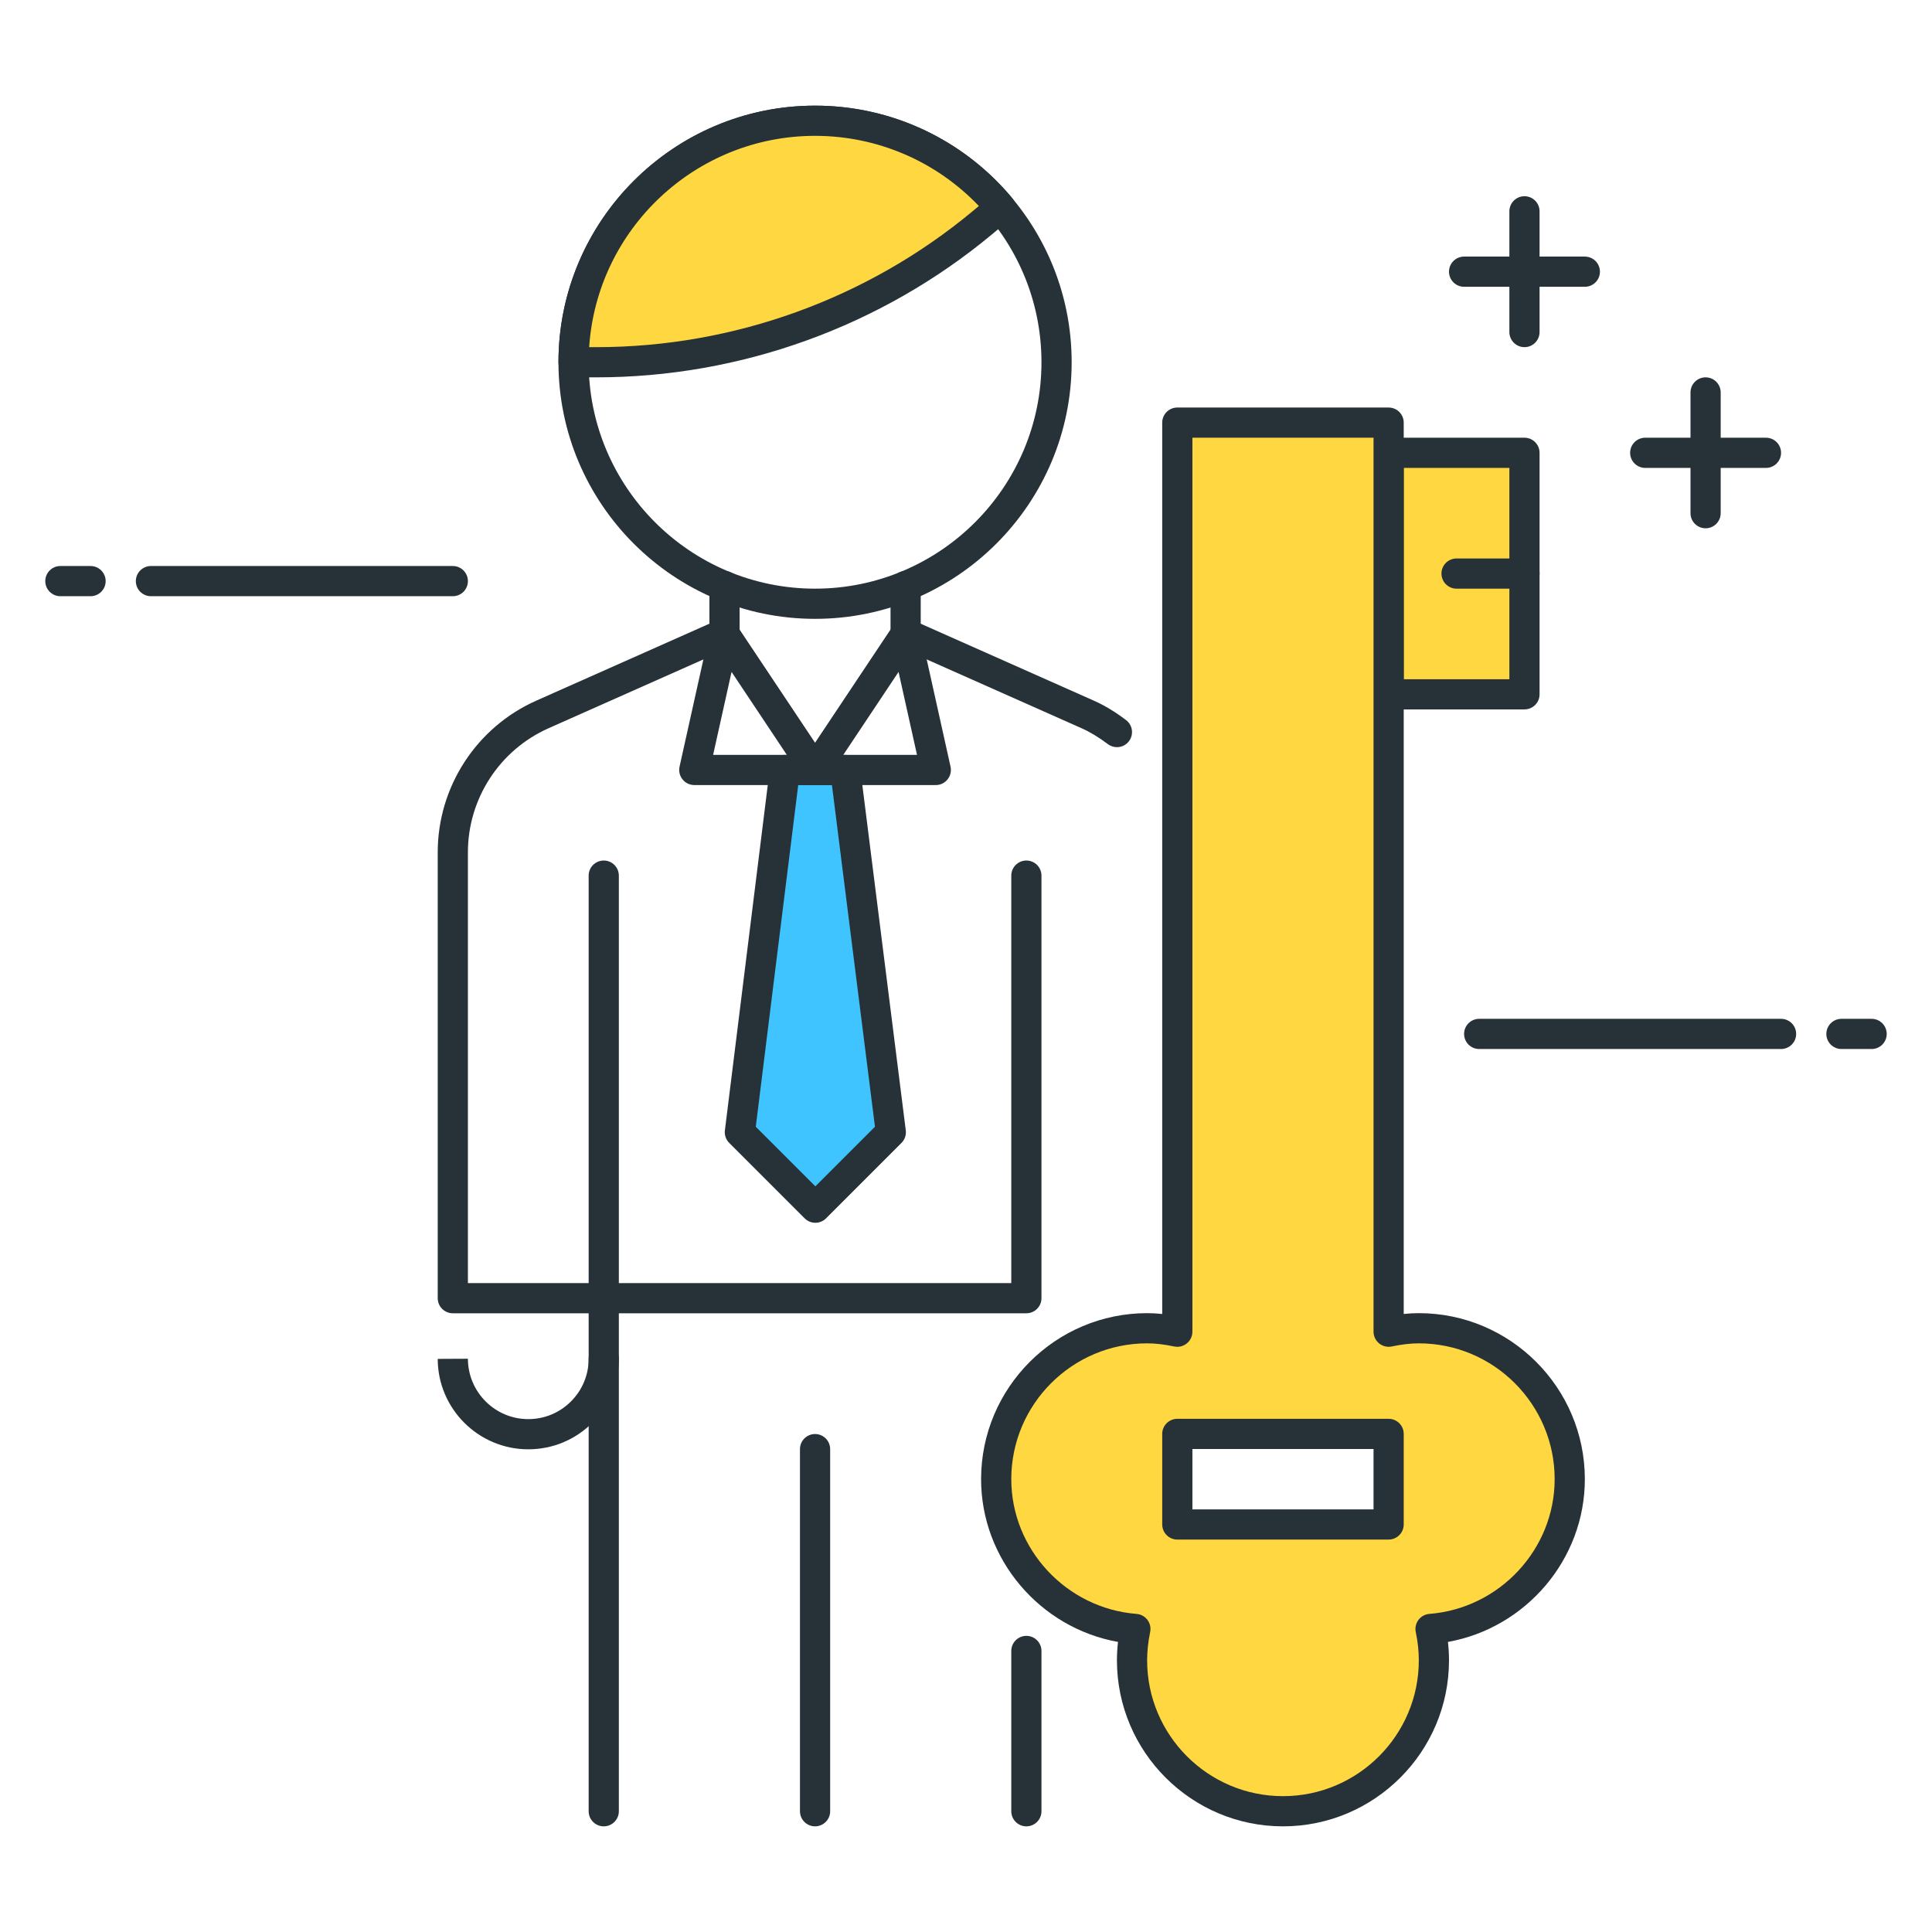 <svg id="Icon_Set" xmlns="http://www.w3.org/2000/svg" xmlns:xlink="http://www.w3.org/1999/xlink" viewBox="0 0 64 64" style="enable-background:new 0 0 64 64;"><style>.st0{fill:#40C4FF;}
.st1{fill:#263238;}
.st2{fill:#FFD740;}
.st3{fill:#FF5252;}
.st4{fill:#4DB6AC;}
.st5{fill:#FFFFFF;}
.st6{fill:#4FC3F7;}
.st7{fill:#37474F;}</style><g><g><path class="st1" d="M27 20.5c-4.687.0-8.5-3.813-8.5-8.5s3.813-8.5 8.5-8.5 8.5 3.813 8.5 8.5-3.813 8.5-8.5 8.5zm0-16c-4.136.0-7.5 3.364-7.5 7.5s3.364 7.5 7.5 7.5 7.5-3.364 7.5-7.5S31.136 4.5 27 4.5z"/></g><g><path class="st2" d="M32.547 7.374l.596-.496C31.676 5.12 29.47 4 27 4c-4.418.0-8 3.582-8 8h.755c4.674.0 9.2-1.637 12.792-4.626z"/><path class="st1" d="M19.756 12.5H19c-.276.0-.5-.224-.5-.5.0-4.687 3.813-8.5 8.5-8.5 2.525.0 4.905 1.114 6.527 3.058.085.102.126.233.114.365-.012.133-.076.254-.178.339l-.596.496s0 .001-.001.001C29.192 10.816 24.536 12.5 19.756 12.5zM19.517 11.5h.239c4.547.0 8.977-1.602 12.473-4.511l.197-.165C31.012 5.342 29.062 4.5 27 4.5c-3.968.0-7.226 3.097-7.483 7zM32.548 7.374h.01H32.548z"/></g><g><path class="st1" d="M30 21.506c-.276.0-.5-.224-.5-.5v-1.593c0-.276.224-.5.5-.5s.5.224.5.5v1.593c0 .276-.224.5-.5.5z"/></g><g><path class="st1" d="M24.001 21.505c-.276.0-.5-.224-.5-.5L23.5 19.413c0-.275.224-.5.5-.5.276.0.5.224.5.5l.001 1.592c0 .275-.224.5-.5.5z"/></g><g><polygon class="st0" points="29.51,37.506 27.01,40.006 24.51,37.506 26,25.506 28,25.506"/><path class="st1" d="M27.01 40.506c-.128.0-.256-.049-.354-.146l-2.5-2.5c-.109-.109-.162-.262-.143-.415l1.49-12c.031-.25.244-.438.496-.438h2c.252.0.465.188.496.438l1.51 12c.02.153-.033.307-.143.416l-2.5 2.5C27.266 40.457 27.138 40.506 27.01 40.506zm-1.974-3.181 1.974 1.974 1.974-1.974-1.425-11.319h-1.117L25.036 37.325z"/></g><g><path class="st1" d="M31 26.006h-8c-.151.0-.295-.068-.39-.188-.096-.118-.131-.272-.099-.421l1-4.5c.044-.195.199-.347.396-.383.198-.034.397.048.508.214L27 24.604l2.584-3.876c.111-.166.313-.254.508-.214.197.036.353.188.396.383l1 4.5c.032.148-.003.303-.099.421C31.295 25.938 31.151 26.006 31 26.006zm-3.065-1h2.442l-.611-2.748-1.831 2.748zm-4.312.0h2.442l-1.831-2.748L23.623 25.006z"/></g><g><path class="st1" d="M20 43.504h-5c-.276.0-.5-.224-.5-.5V28.235c0-2.171 1.282-4.144 3.267-5.026l6.03-2.68c.253-.11.547.0.66.254.112.252-.002.548-.254.66l-6.03 2.68c-1.624.722-2.673 2.336-2.673 4.112v14.269h4V29.006c0-.276.224-.5.5-.5s.5.224.5.5v13.998c0 .276-.224.5-.5.5z"/></g><g><path class="st1" d="M17.5 48.01c-1.652.0-2.998-1.344-3-2.995l1-.005c.002 1.104.898 2 2 2 .535.0 1.037-.208 1.415-.587.377-.377.585-.879.585-1.412V45.01v-.004c0-.276.224-.5.5-.5.275.0.5.224.5.499.001.803-.311 1.558-.877 2.125C19.056 47.697 18.302 48.01 17.5 48.01z"/></g><g><path class="st1" d="M27 60.5c-.276.0-.5-.224-.5-.5V48.004c0-.276.224-.5.5-.5s.5.224.5.5V60c0 .276-.224.5-.5.5z"/></g><g><path class="st1" d="M15 19.75H5c-.276.0-.5-.224-.5-.5s.224-.5.5-.5h10c.276.0.5.224.5.5s-.224.5-.5.5z"/></g><g><path class="st1" d="M3 19.75H2c-.276.0-.5-.224-.5-.5s.224-.5.5-.5h1c.276.0.5.224.5.5s-.224.5-.5.5z"/></g><g><path class="st1" d="M59 34.75H49c-.276.0-.5-.224-.5-.5s.224-.5.5-.5h10c.276.0.5.224.5.5S59.276 34.75 59 34.75z"/></g><g><path class="st1" d="M62 34.75h-1c-.276.0-.5-.224-.5-.5s.224-.5.5-.5h1c.276.0.5.224.5.5S62.276 34.75 62 34.75z"/></g><g><rect x="44.25" y="16.75" transform="matrix(6.123234e-17 -1 1 6.123234e-17 29.25 67.25)" class="st2" width="8" height="4.5"/><path class="st1" d="M50.5 23.5H46c-.276.0-.5-.224-.5-.5v-8c0-.276.224-.5.5-.5h4.5c.276.0.5.224.5.5v8c0 .276-.224.5-.5.5zm-4-1H50v-7h-3.5v7z"/></g><g><path class="st1" d="M50.5 19.5h-2.25c-.276.0-.5-.224-.5-.5s.224-.5.5-.5h2.25c.276.0.5.224.5.5S50.776 19.5 50.5 19.5z"/></g><g><path class="st2" d="M39 14v30.114C38.676 44.047 38.344 44 38 44c-2.761.0-5 2.239-5 5 0 2.628 2.035 4.759 4.611 4.961C37.541 54.296 37.5 54.643 37.5 55c0 2.761 2.239 5 5 5s5-2.239 5-5c0-.357-.04-.704-.111-1.039C49.965 53.759 52 51.628 52 49c0-2.761-2.239-5-5-5-.344.0-.676.047-1 .113V14H39zm7 33.5v3h-7v-3h7z"/><path class="st1" d="M42.5 60.5c-3.032.0-5.5-2.468-5.5-5.5.0-.2.012-.403.035-.609C34.453 53.929 32.5 51.657 32.5 49c0-3.032 2.468-5.5 5.5-5.5.162.0.327.009.5.027V14c0-.276.224-.5.5-.5h7c.276.0.5.224.5.5v29.527c.173-.019.338-.027.5-.027 3.032.0 5.5 2.468 5.5 5.5.0 2.657-1.952 4.928-4.535 5.391C47.988 54.595 48 54.799 48 55c0 3.032-2.468 5.5-5.5 5.5zM38 44.5c-2.481.0-4.5 2.019-4.5 4.5.0 2.319 1.823 4.28 4.15 4.463.144.011.274.083.361.198.086.115.118.262.089.402C38.034 54.383 38 54.698 38 55c0 2.481 2.019 4.5 4.5 4.5S47 57.481 47 55c0-.307-.034-.621-.101-.936-.029-.141.003-.287.089-.402.086-.116.218-.188.361-.199C49.677 53.28 51.5 51.319 51.5 49c0-2.481-2.019-4.5-4.5-4.5-.271.0-.557.033-.899.104-.148.03-.3-.008-.417-.103-.116-.096-.184-.237-.184-.388V14.5h-6v29.613c0 .15-.067.292-.184.388-.116.095-.268.134-.417.103C38.557 44.533 38.271 44.5 38 44.5zM46 51h-7c-.276.0-.5-.224-.5-.5v-3c0-.276.224-.5.5-.5h7c.276.0.5.224.5.5v3C46.5 50.776 46.276 51 46 51zm-6.5-1h6v-2h-6v2z"/></g><g><path class="st1" d="M37 24.751c-.105.0-.211-.033-.301-.101-.304-.229-.589-.401-.872-.527l-6.03-2.68c-.252-.112-.366-.408-.254-.66.113-.254.407-.364.66-.254l6.03 2.68c.354.157.703.368 1.067.643.221.167.265.48.099.7C37.301 24.683 37.151 24.751 37 24.751z"/></g><g><path class="st1" d="M34 60.5c-.276.0-.5-.224-.5-.5v-5.31c0-.276.224-.5.5-.5s.5.224.5.5V60C34.5 60.276 34.276 60.5 34 60.5z"/></g><g><path class="st1" d="M20 60.5c-.276.0-.5-.224-.5-.5V43.004c0-.276.224-.5.5-.5h13.5V29.006c0-.276.224-.5.5-.5s.5.224.5.5v13.998c0 .276-.224.5-.5.5H20.5V60c0 .276-.224.5-.5.5z"/></g><g><path class="st1" d="M58.5 15.5h-4c-.276.0-.5-.224-.5-.5s.224-.5.5-.5h4c.276.0.5.224.5.5S58.776 15.5 58.5 15.5z"/></g><g><path class="st1" d="M52.5 9.5h-4C48.224 9.5 48 9.276 48 9s.224-.5.5-.5h4C52.776 8.5 53 8.724 53 9S52.776 9.5 52.5 9.5z"/></g><g><path class="st1" d="M50.5 11.5c-.276.0-.5-.224-.5-.5V7c0-.276.224-.5.5-.5s.5.224.5.5v4c0 .276-.224.5-.5.5z"/></g><g><path class="st1" d="M56.5 17.5c-.276.0-.5-.224-.5-.5v-4c0-.276.224-.5.5-.5s.5.224.5.5v4c0 .276-.224.5-.5.5z"/></g></g></svg>